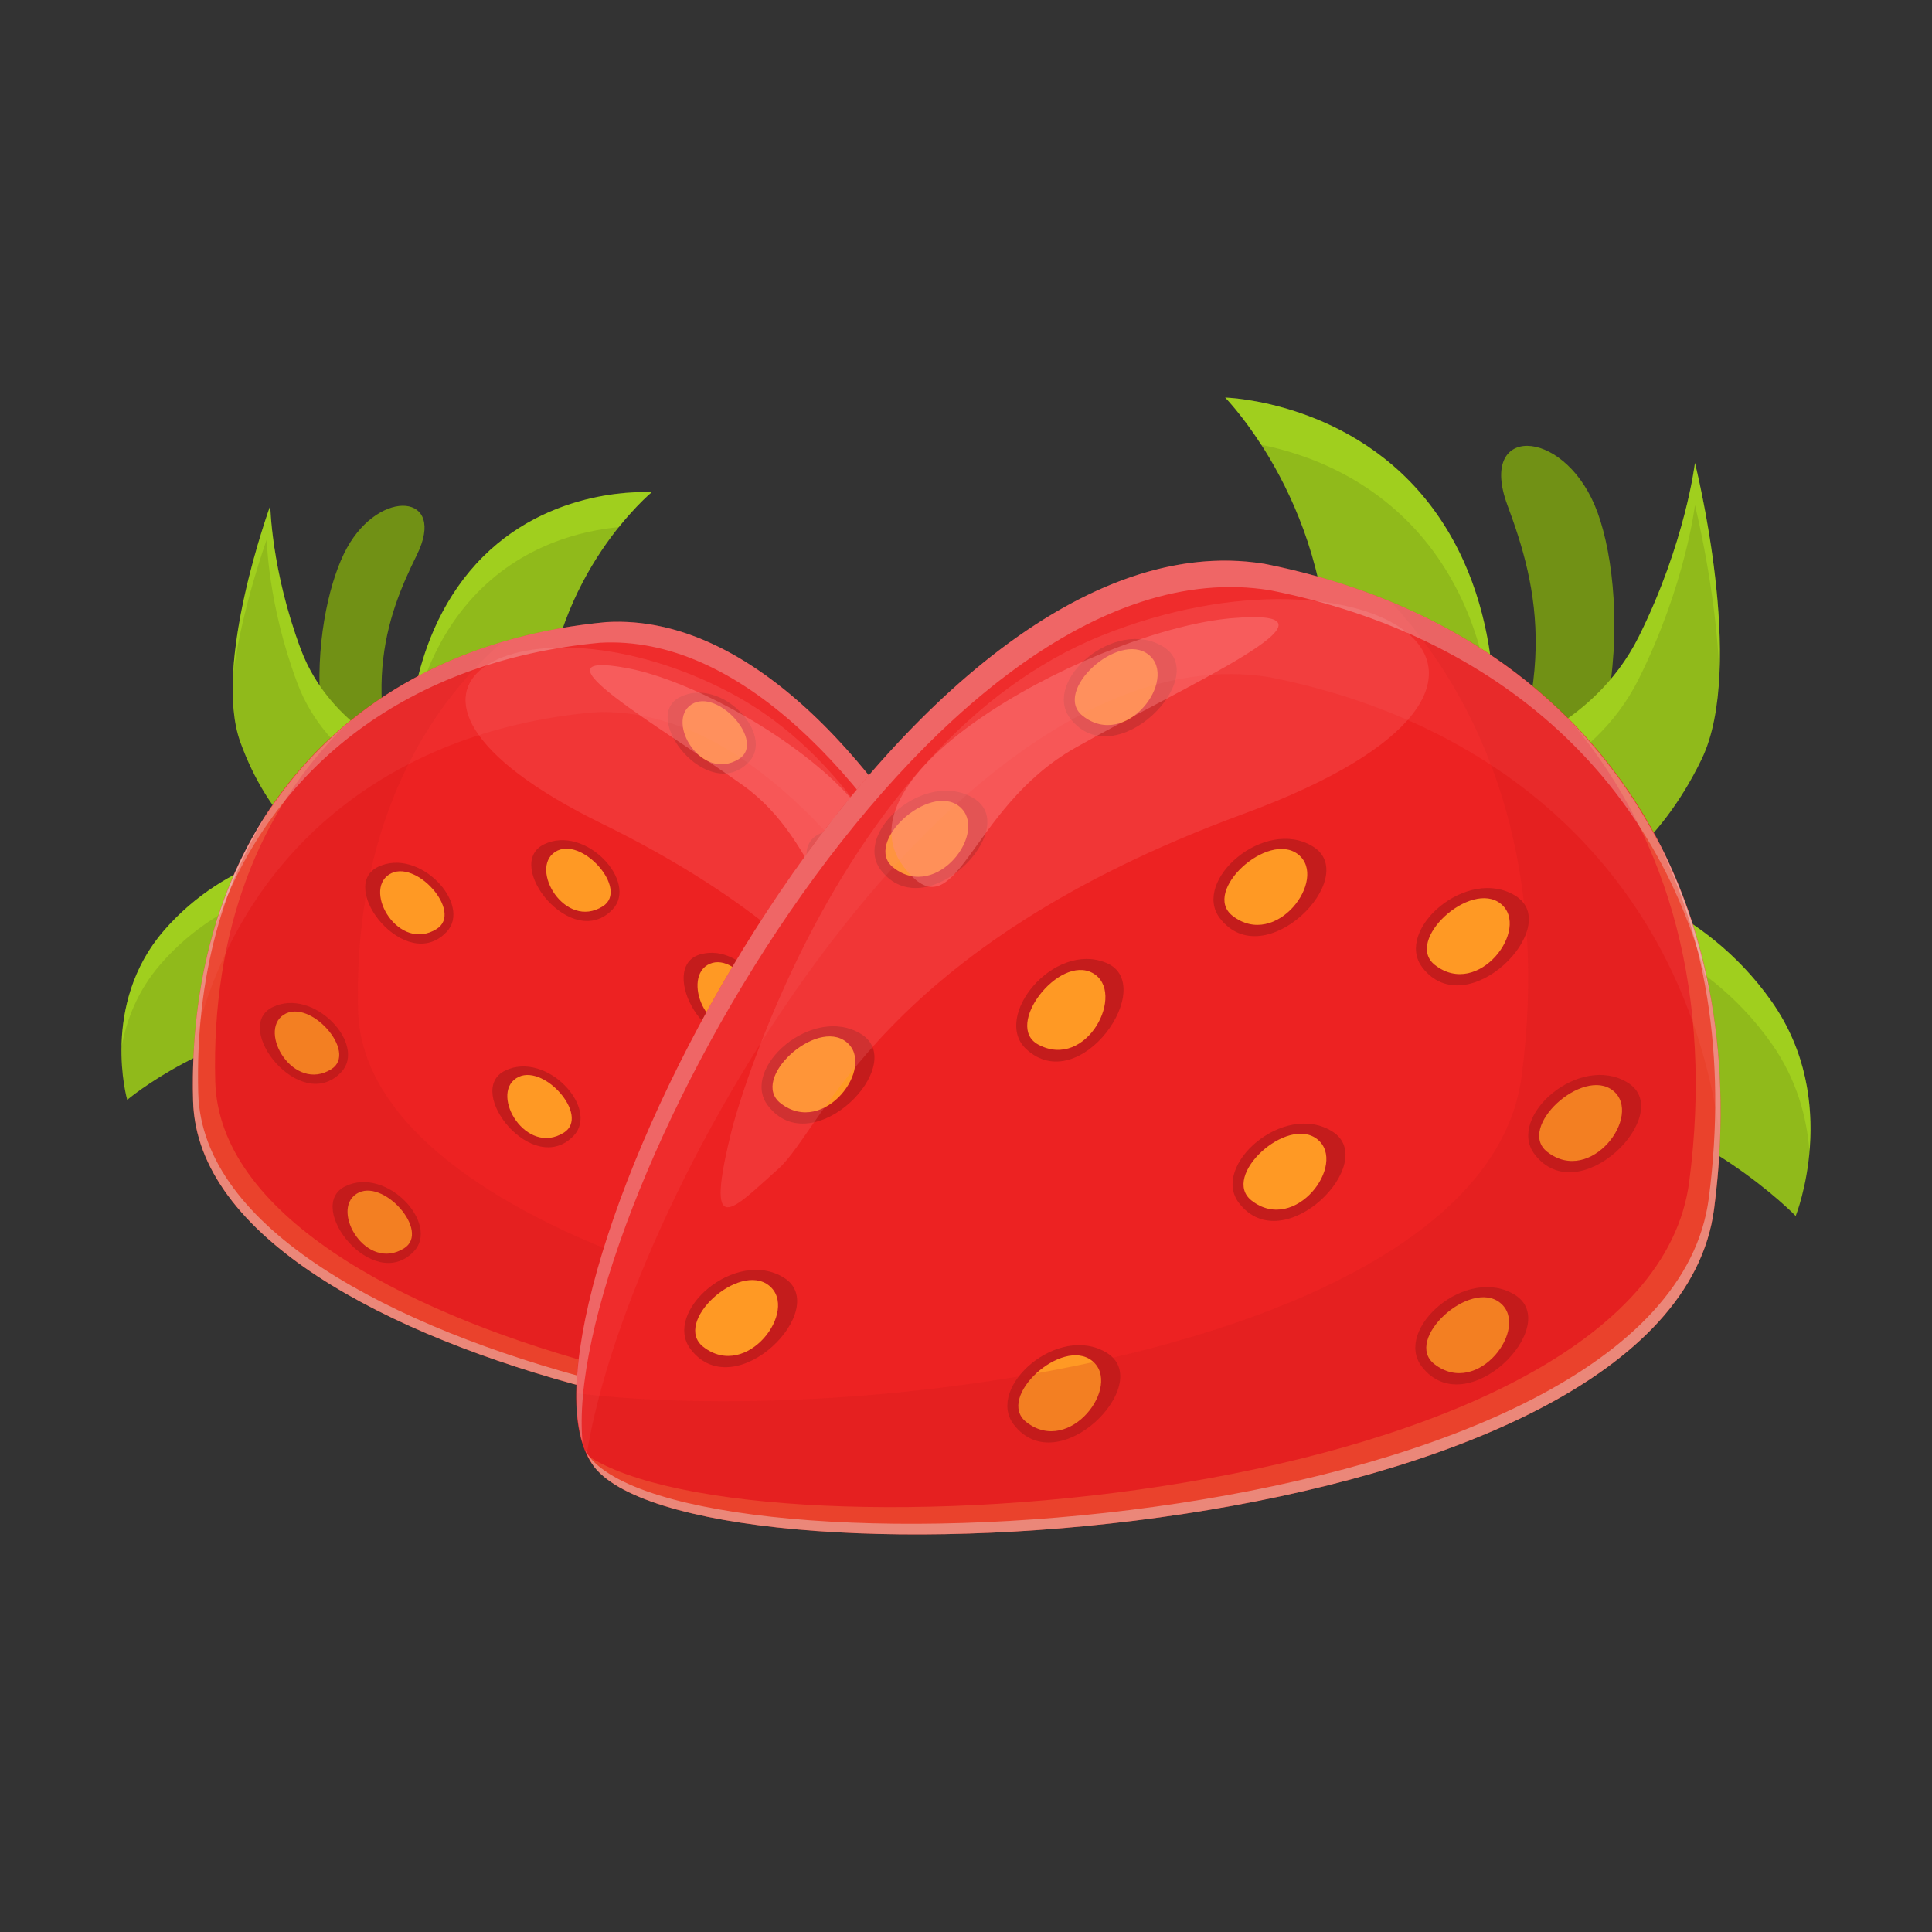 <?xml version="1.0" encoding="UTF-8" standalone="no"?>
<!DOCTYPE svg PUBLIC "-//W3C//DTD SVG 1.1//EN" "http://www.w3.org/Graphics/SVG/1.1/DTD/svg11.dtd">
<svg width="100%" height="100%" viewBox="0 0 70 70" version="1.1" xmlns="http://www.w3.org/2000/svg" xmlns:xlink="http://www.w3.org/1999/xlink" xml:space="preserve" xmlns:serif="http://www.serif.com/" style="fill-rule:evenodd;clip-rule:evenodd;stroke-linejoin:round;stroke-miterlimit:2;">
    <rect x="0" y="0" width="70" height="70" fill="#333333" stroke="none"/>
    <g transform="matrix(0.136,0,0,0.136,35,35)">
        <g id="fruites" transform="matrix(1,0,0,1,-250,-250)">
            <g>
                <g>
                    <path d="M103.912,216.076C87.255,178.597 95.604,156.864 103.696,140.499C111.789,124.136 93.939,122.624 85.099,138.573C76.259,154.52 70.211,200.768 98.605,224.121C126.998,247.476 103.912,216.076 103.912,216.076Z" style="fill:rgb(113,145,21);fill-rule:nonzero;"/>
                    <path d="M137.946,183.42C140.11,145.347 166.231,123.809 166.231,123.809C166.231,123.809 138.844,121.649 119.443,142.94C100.04,164.231 101.539,194.253 101.539,194.253C101.539,194.253 80.683,186.709 72.785,165.627C64.887,144.547 64.653,127.363 64.653,127.363C64.653,127.363 49.188,169.659 56.675,190.361C64.163,211.06 76.31,218.529 76.31,218.529C76.31,218.529 53.442,220.846 36.355,240.523C19.269,260.2 26.535,285.657 26.535,285.657C26.535,285.657 49.185,266.62 78.022,265.166C106.858,263.711 137.946,183.42 137.946,183.42Z" style="fill:rgb(144,186,27);fill-rule:nonzero;"/>
                    <g opacity="0.3">
                        <path d="M75.38,227.522C75.38,227.522 52.509,229.839 35.423,249.515C29.298,256.57 26.376,264.344 25.055,271.445C25.214,262.479 27.469,250.753 36.355,240.521C46.868,228.413 59.536,222.908 67.753,220.44C72.014,225.387 75.38,227.522 75.38,227.522Z" style="fill:rgb(197,255,37);fill-rule:nonzero;"/>
                        <path d="M100.607,203.246C100.607,203.246 79.751,195.702 71.853,174.62C63.955,153.54 63.721,136.356 63.721,136.356C63.721,136.356 57.322,153.925 54.761,171.957C55.912,151.286 64.654,127.363 64.654,127.363C64.654,127.363 64.887,144.547 72.786,165.627C80.136,185.248 98.498,193.052 101.035,194.052C100.482,199.555 100.607,203.246 100.607,203.246Z" style="fill:rgb(197,255,37);fill-rule:nonzero;"/>
                        <path d="M118.511,151.933C107.32,164.214 103.173,179.253 101.591,189.906C101.959,180.909 104.448,159.394 119.443,142.94C138.844,121.647 166.229,123.809 166.229,123.809C166.229,123.809 162.379,127.03 157.523,133.076C148.008,133.976 131.546,137.629 118.511,151.933Z" style="fill:rgb(197,255,37);fill-rule:nonzero;"/>
                    </g>
                    <path d="M154.217,158.374C235.833,153.706 304.611,341.623 276.412,366.357C248.213,391.092 45.999,358.639 44.09,285.947C42.181,213.258 86.025,164.706 154.217,158.374Z" style="fill:rgb(237,34,34);fill-rule:nonzero;"/>
                    <g>
                        <path d="M194.252,267.086C202.294,261.049 190.915,243.486 179.151,246.919C167.388,250.354 181.681,276.525 194.252,267.086Z" style="fill:rgb(196,28,28);fill-rule:nonzero;"/>
                        <path d="M191.783,265.859C199.627,262.642 189.371,246.134 181.743,249.414C174.114,252.694 180.804,270.36 191.783,265.859Z" style="fill:rgb(255,153,36);fill-rule:nonzero;"/>
                    </g>
                    <g>
                        <path d="M259.155,338.483C266.055,331.169 251.86,315.793 240.851,321.175C229.84,326.555 248.368,349.922 259.155,338.483Z" style="fill:rgb(196,28,28);fill-rule:nonzero;"/>
                        <path d="M256.513,337.693C263.697,333.194 250.786,318.665 243.826,323.193C236.865,327.719 246.459,343.994 256.513,337.693Z" style="fill:rgb(255,153,36);fill-rule:nonzero;"/>
                    </g>
                    <g>
                        <path d="M102.935,326C109.833,318.686 95.64,303.309 84.629,308.692C73.62,314.072 92.148,337.438 102.935,326Z" style="fill:rgb(196,28,28);fill-rule:nonzero;"/>
                        <path d="M100.293,325.209C107.477,320.709 94.566,306.181 87.605,310.709C80.645,315.236 90.237,331.51 100.293,325.209Z" style="fill:rgb(255,153,36);fill-rule:nonzero;"/>
                    </g>
                    <g>
                        <path d="M111.624,240.922C118.523,233.608 104.327,218.231 93.318,223.612C82.309,228.994 100.835,252.361 111.624,240.922Z" style="fill:rgb(196,28,28);fill-rule:nonzero;"/>
                        <path d="M108.98,240.132C116.164,235.631 103.253,221.104 96.294,225.631C89.334,230.158 98.926,246.431 108.98,240.132Z" style="fill:rgb(255,153,36);fill-rule:nonzero;"/>
                    </g>
                    <g>
                        <path d="M192.186,195.614C199.086,188.3 184.891,172.924 173.882,178.304C162.871,183.686 181.399,207.052 192.186,195.614Z" style="fill:rgb(196,28,28);fill-rule:nonzero;"/>
                        <path d="M189.544,194.823C196.728,190.322 183.817,175.795 176.857,180.321C169.896,184.85 179.49,201.123 189.544,194.823Z" style="fill:rgb(255,153,36);fill-rule:nonzero;"/>
                    </g>
                    <g>
                        <path d="M155.867,234.903C162.766,227.587 148.572,212.212 137.561,217.593C126.552,222.975 145.08,246.339 155.867,234.903Z" style="fill:rgb(196,28,28);fill-rule:nonzero;"/>
                        <path d="M153.225,234.112C160.409,229.611 147.496,215.082 140.537,219.61C133.577,224.139 143.17,240.411 153.225,234.112Z" style="fill:rgb(255,153,36);fill-rule:nonzero;"/>
                    </g>
                    <g>
                        <path d="M145.503,295.186C152.403,287.872 138.208,272.495 127.199,277.877C116.188,283.257 134.716,306.624 145.503,295.186Z" style="fill:rgb(196,28,28);fill-rule:nonzero;"/>
                        <path d="M142.861,294.395C150.045,289.894 137.134,275.367 130.175,279.894C123.213,284.421 132.807,300.694 142.861,294.395Z" style="fill:rgb(255,153,36);fill-rule:nonzero;"/>
                    </g>
                    <g>
                        <path d="M188.616,347.392C195.516,340.078 181.321,324.701 170.312,330.082C159.302,335.464 177.829,358.83 188.616,347.392Z" style="fill:rgb(196,28,28);fill-rule:nonzero;"/>
                        <path d="M185.973,346.602C193.157,342.101 180.246,327.574 173.287,332.1C166.327,336.628 175.92,352.901 185.973,346.602Z" style="fill:rgb(255,153,36);fill-rule:nonzero;"/>
                    </g>
                    <g>
                        <path d="M229.199,232.138C236.097,224.822 221.904,209.448 210.893,214.828C199.883,220.21 218.411,243.574 229.199,232.138Z" style="fill:rgb(196,28,28);fill-rule:nonzero;"/>
                        <path d="M226.556,231.347C233.74,226.846 220.829,212.317 213.868,216.845C206.908,221.374 216.501,237.646 226.556,231.347Z" style="fill:rgb(255,153,36);fill-rule:nonzero;"/>
                    </g>
                    <g>
                        <path d="M248.062,284.844C254.961,277.528 240.767,262.154 229.756,267.534C218.746,272.916 237.275,296.281 248.062,284.844Z" style="fill:rgb(196,28,28);fill-rule:nonzero;"/>
                        <path d="M245.419,284.054C252.603,279.553 239.69,265.024 232.731,269.552C225.771,274.08 235.364,290.353 245.419,284.054Z" style="fill:rgb(255,153,36);fill-rule:nonzero;"/>
                    </g>
                    <g>
                        <path d="M83.555,278.277C90.455,270.963 76.26,255.587 65.251,260.969C54.24,266.349 72.768,289.715 83.555,278.277Z" style="fill:rgb(196,28,28);fill-rule:nonzero;"/>
                        <path d="M80.913,277.486C88.097,272.985 75.186,258.458 68.226,262.986C61.265,267.513 70.859,283.788 80.913,277.486Z" style="fill:rgb(255,153,36);fill-rule:nonzero;"/>
                    </g>
                    <path d="M126.16,163.856C101.049,186.254 86.944,220.017 88.041,261.834C89.548,319.137 215.482,351.409 282.565,350.396C281.881,357.75 279.89,363.305 276.411,366.357C248.212,391.092 45.998,358.639 44.089,285.947C42.459,223.823 74.319,179.432 126.16,163.856Z" style="fill:rgb(196,28,28);fill-opacity:0.2;fill-rule:nonzero;"/>
                    <path d="M84.796,185.8C61.772,208.167 48.944,240.752 49.993,280.69C51.837,350.939 240.721,383.597 278.864,363.388C278.144,364.539 277.336,365.546 276.411,366.358C248.212,391.093 45.998,358.638 44.089,285.948C42.955,242.734 58.088,208.153 84.796,185.8Z" style="fill:rgb(255,201,92);fill-opacity:0.2;fill-rule:nonzero;"/>
                    <path d="M150.539,182.439C95.776,187.524 56.777,219.882 44.506,270.063C48.973,206.263 91.139,164.231 154.217,158.374C232.991,153.867 299.78,328.732 278.979,363.153C275.665,304.119 217.435,178.614 150.539,182.439Z" style="fill:rgb(255,138,138);fill-opacity:0.1;fill-rule:nonzero;"/>
                    <path d="M255.11,289.997C255.11,289.997 242.016,206.227 187.372,177.303C132.73,148.38 78.635,175.655 153.105,212.13C227.575,248.604 235.762,288.651 244.464,298.119C253.166,307.585 258.933,316.115 255.11,289.997Z" style="fill:rgb(255,138,138);fill-opacity:0.2;fill-rule:nonzero;"/>
                    <path d="M152.463,163.885C102.136,168.557 65.145,196.279 49.945,239.676C63.866,193.125 101.797,163.241 154.217,158.374C231.402,153.959 297.054,321.711 280.107,360.862C289.814,313.509 226.407,159.655 152.463,163.885Z" style="fill:rgb(237,237,237);fill-opacity:0.3;fill-rule:nonzero;"/>
                    <path d="M224.333,231.006C242.201,212.283 187.61,175.883 159.788,170.656C131.968,165.429 169.017,186.459 190.558,201.853C212.099,217.246 211.532,244.422 224.333,231.006Z" style="fill:rgb(255,138,138);fill-opacity:0.4;fill-rule:nonzero;"/>
                    <path d="M66.103,205.867C52.122,226.622 44.648,253.015 45.456,283.805C47.365,356.495 249.581,388.948 277.778,364.213C278.383,363.683 278.883,362.978 279.4,362.3C278.552,363.891 277.598,365.317 276.413,366.357C248.214,391.092 46,358.637 44.091,285.947C43.256,254.12 51.192,226.923 66.103,205.867Z" style="fill:rgb(237,237,237);fill-opacity:0.4;fill-rule:nonzero;"/>
                </g>
                <g>
                    <path d="M384.289,220.642C409.689,176.433 402.149,148.49 394.241,127.22C386.332,105.95 408.597,106.368 417.483,127.22C426.371,148.073 427.922,206.035 389.818,231.272C351.717,256.509 384.289,220.642 384.289,220.642Z" style="fill:rgb(113,145,21);fill-rule:nonzero;"/>
                    <path d="M346.391,175.899C348.595,128.548 319.057,98.568 319.057,98.568C319.057,98.568 353.197,99.407 374.457,128.22C395.717,157.033 390.017,193.963 390.017,193.963C390.017,193.963 416.772,187.306 429.24,162.253C441.706,137.2 444.199,115.982 444.199,115.982C444.199,115.982 457.9,170.264 445.989,194.9C434.076,219.536 418.1,227.214 418.1,227.214C418.1,227.214 446.081,233.01 464.685,259.529C483.29,286.049 471.042,316.595 471.042,316.595C471.042,316.595 445.476,290.154 410.005,284.659C374.538,279.166 346.391,175.899 346.391,175.899Z" style="fill:rgb(144,186,27);fill-rule:nonzero;"/>
                    <g opacity="0.3">
                        <path d="M418.102,238.452C418.102,238.452 446.081,244.248 464.687,270.767C471.358,280.275 473.973,290.264 474.697,299.213C475.648,288.106 474.364,273.319 464.687,259.528C453.239,243.21 438.282,234.777 428.437,230.674C422.536,236.245 418.102,238.452 418.102,238.452Z" style="fill:rgb(197,255,37);fill-rule:nonzero;"/>
                        <path d="M390.018,205.203C390.018,205.203 416.775,198.546 429.241,173.493C441.707,148.44 444.2,127.222 444.2,127.222C444.2,127.222 449.86,149.765 450.717,172.39C451.942,146.684 444.2,115.983 444.2,115.983C444.2,115.983 441.707,137.199 429.241,162.254C417.636,185.572 393.933,192.867 390.668,193.779C390.646,200.654 390.018,205.203 390.018,205.203Z" style="fill:rgb(197,255,37);fill-rule:nonzero;"/>
                        <path d="M374.457,139.459C386.72,156.078 389.92,175.205 390.511,188.581C391.21,177.411 390.888,150.487 374.457,128.218C353.197,99.404 319.057,98.568 319.057,98.568C319.057,98.568 323.407,103.043 328.634,111.142C340.287,113.474 360.174,120.102 374.457,139.459Z" style="fill:rgb(197,255,37);fill-rule:nonzero;"/>
                    </g>
                    <path d="M329.48,142.846C229.162,126.614 120.033,350.157 151.73,384.354C183.425,418.553 437.622,404.343 449.299,314.705C460.977,225.069 412.988,159.416 329.48,142.846Z" style="fill:rgb(237,34,34);fill-rule:nonzero;"/>
                    <g>
                        <path d="M266.042,272.137C256.875,263.64 273.193,243.383 287.3,249.136C301.406,254.892 280.379,285.421 266.042,272.137Z" style="fill:rgb(196,28,28);fill-rule:nonzero;"/>
                        <path d="M269.255,270.935C259.969,265.953 274.767,246.854 283.778,251.89C292.79,256.923 282.252,277.908 269.255,270.935Z" style="fill:rgb(255,153,36);fill-rule:nonzero;"/>
                    </g>
                    <g>
                        <path d="M176.64,352.102C169.046,342.173 188.568,324.979 201.492,333.044C214.416,341.108 188.512,367.626 176.64,352.102Z" style="fill:rgb(196,28,28);fill-rule:nonzero;"/>
                        <path d="M180.009,351.463C171.703,344.976 189.529,328.667 197.555,335.158C205.581,341.648 191.633,360.54 180.009,351.463Z" style="fill:rgb(255,153,36);fill-rule:nonzero;"/>
                    </g>
                    <g>
                        <path d="M371.405,356.69C363.811,346.761 383.333,329.567 396.257,337.632C409.181,345.698 383.278,372.214 371.405,356.69Z" style="fill:rgb(196,28,28);fill-rule:nonzero;"/>
                        <path d="M374.775,356.05C366.467,349.563 384.295,333.254 392.321,339.745C400.347,346.236 386.399,365.128 374.775,356.05Z" style="fill:rgb(255,153,36);fill-rule:nonzero;"/>
                    </g>
                    <g>
                        <path d="M371.568,250.377C363.974,240.448 383.496,223.254 396.42,231.32C409.344,239.385 383.441,265.901 371.568,250.377Z" style="fill:rgb(196,28,28);fill-rule:nonzero;"/>
                        <path d="M374.936,249.737C366.63,243.252 384.457,226.943 392.482,233.434C400.508,239.925 386.562,258.817 374.936,249.737Z" style="fill:rgb(255,153,36);fill-rule:nonzero;"/>
                    </g>
                    <g>
                        <path d="M277.758,184.027C270.164,174.1 289.686,156.906 302.612,164.971C315.536,173.035 289.631,199.553 277.758,184.027Z" style="fill:rgb(196,28,28);fill-rule:nonzero;"/>
                        <path d="M281.128,183.389C272.822,176.902 290.648,160.593 298.674,167.084C306.7,173.575 292.752,192.466 281.128,183.389Z" style="fill:rgb(255,153,36);fill-rule:nonzero;"/>
                    </g>
                    <g>
                        <path d="M317.632,237.262C310.038,227.333 329.56,210.141 342.484,218.205C355.408,226.269 329.505,252.788 317.632,237.262Z" style="fill:rgb(196,28,28);fill-rule:nonzero;"/>
                        <path d="M321,236.624C312.694,230.137 330.52,213.828 338.546,220.319C346.572,226.81 332.626,245.701 321,236.624Z" style="fill:rgb(255,153,36);fill-rule:nonzero;"/>
                    </g>
                    <g>
                        <path d="M322.718,313.132C315.125,303.203 334.648,286.009 347.572,294.073C360.496,302.138 334.591,328.655 322.718,313.132Z" style="fill:rgb(196,28,28);fill-rule:nonzero;"/>
                        <path d="M326.087,312.492C317.781,306.005 335.607,289.696 343.633,296.187C351.66,302.677 337.711,321.569 326.087,312.492Z" style="fill:rgb(255,153,36);fill-rule:nonzero;"/>
                    </g>
                    <g>
                        <path d="M262.718,372.158C255.125,362.229 274.646,345.035 287.57,353.1C300.496,361.166 274.591,387.682 262.718,372.158Z" style="fill:rgb(196,28,28);fill-rule:nonzero;"/>
                        <path d="M266.088,371.519C257.782,365.032 275.608,348.725 283.634,355.214C291.66,361.704 277.712,380.598 266.088,371.519Z" style="fill:rgb(255,153,36);fill-rule:nonzero;"/>
                    </g>
                    <g>
                        <path d="M227.313,224.445C219.719,214.516 239.241,197.322 252.165,205.387C265.089,213.453 239.185,239.969 227.313,224.445Z" style="fill:rgb(196,28,28);fill-rule:nonzero;"/>
                        <path d="M230.68,223.805C222.374,217.318 240.202,201.009 248.226,207.5C256.253,213.991 242.306,232.883 230.68,223.805Z" style="fill:rgb(255,153,36);fill-rule:nonzero;"/>
                    </g>
                    <g>
                        <path d="M197.234,287.198C189.64,277.269 209.162,260.075 222.086,268.141C235.01,276.206 209.106,302.721 197.234,287.198Z" style="fill:rgb(196,28,28);fill-rule:nonzero;"/>
                        <path d="M200.601,286.558C192.295,280.073 210.121,263.764 218.147,270.255C226.173,276.746 212.227,295.637 200.601,286.558Z" style="fill:rgb(255,153,36);fill-rule:nonzero;"/>
                    </g>
                    <g>
                        <path d="M401.484,300.164C393.89,290.235 413.412,273.043 426.336,281.107C439.26,289.172 413.357,315.689 401.484,300.164Z" style="fill:rgb(196,28,28);fill-rule:nonzero;"/>
                        <path d="M404.854,299.524C396.548,293.039 414.374,276.73 422.4,283.221C430.426,289.712 416.478,308.603 404.854,299.524Z" style="fill:rgb(255,153,36);fill-rule:nonzero;"/>
                    </g>
                    <path d="M363.469,153.222C391.649,184.134 404.762,227.69 398.046,279.256C388.838,349.92 228.984,373.681 146.166,363.832C146.068,373.011 147.818,380.135 151.73,384.355C183.425,418.554 437.622,404.344 449.299,314.706C459.28,238.098 425.576,179.125 363.469,153.222Z" style="fill:rgb(196,28,28);fill-opacity:0.2;fill-rule:nonzero;"/>
                    <path d="M411.805,185.658C437.408,216.266 449.093,258.2 442.677,307.447C431.392,394.073 193.652,410.244 149.079,380.368C149.82,381.882 150.691,383.232 151.731,384.354C183.426,418.553 437.623,404.341 449.3,314.707C456.242,261.419 441.964,216.719 411.805,185.658Z" style="fill:rgb(255,201,92);fill-opacity:0.2;fill-rule:nonzero;"/>
                    <path d="M330.943,173.075C398.006,186.384 442.083,231.391 450.823,295.011C453.477,215.551 406.727,158.173 329.48,142.846C232.654,127.177 127.659,334.834 148.965,380.063C160.631,307.493 248.718,159.77 330.943,173.075Z" style="fill:rgb(255,138,138);fill-opacity:0.1;fill-rule:nonzero;"/>
                    <path d="M187.856,292.666C187.856,292.666 214.786,190.763 286.058,162.003C357.333,133.243 420.725,173.901 323.968,209.457C227.209,245.014 211.953,293.481 199.979,304.071C188.007,314.661 179.781,324.47 187.856,292.666Z" style="fill:rgb(255,138,138);fill-opacity:0.2;fill-rule:nonzero;"/>
                    <path d="M330.943,149.885C392.574,162.114 434.759,201.134 447.991,256.742C436.744,197.399 393.672,155.583 329.48,142.847C234.607,127.493 131.927,326.504 147.864,377.087C141.931,317.29 240.053,135.178 330.943,149.885Z" style="fill:rgb(237,237,237);fill-opacity:0.3;fill-rule:nonzero;"/>
                    <path d="M233.472,223.67C213.78,198.228 285.945,160.217 321.016,157.32C356.089,154.423 307.581,175.68 278.972,191.95C250.363,208.222 247.583,241.897 233.472,223.67Z" style="fill:rgb(255,138,138);fill-opacity:0.4;fill-rule:nonzero;"/>
                    <path d="M432.347,212.867C446.973,240.321 452.832,273.914 447.886,311.881C436.209,401.515 182.012,415.728 150.317,381.528C149.635,380.793 149.109,379.858 148.557,378.955C149.401,381.031 150.397,382.916 151.73,384.354C183.425,418.553 437.622,404.341 449.299,314.707C454.413,275.459 448.083,240.811 432.347,212.867Z" style="fill:rgb(237,237,237);fill-opacity:0.4;fill-rule:nonzero;"/>
                </g>
            </g>
        </g>
        <g id="fruites1" serif:id="fruites">
        </g>
    </g>
</svg>
